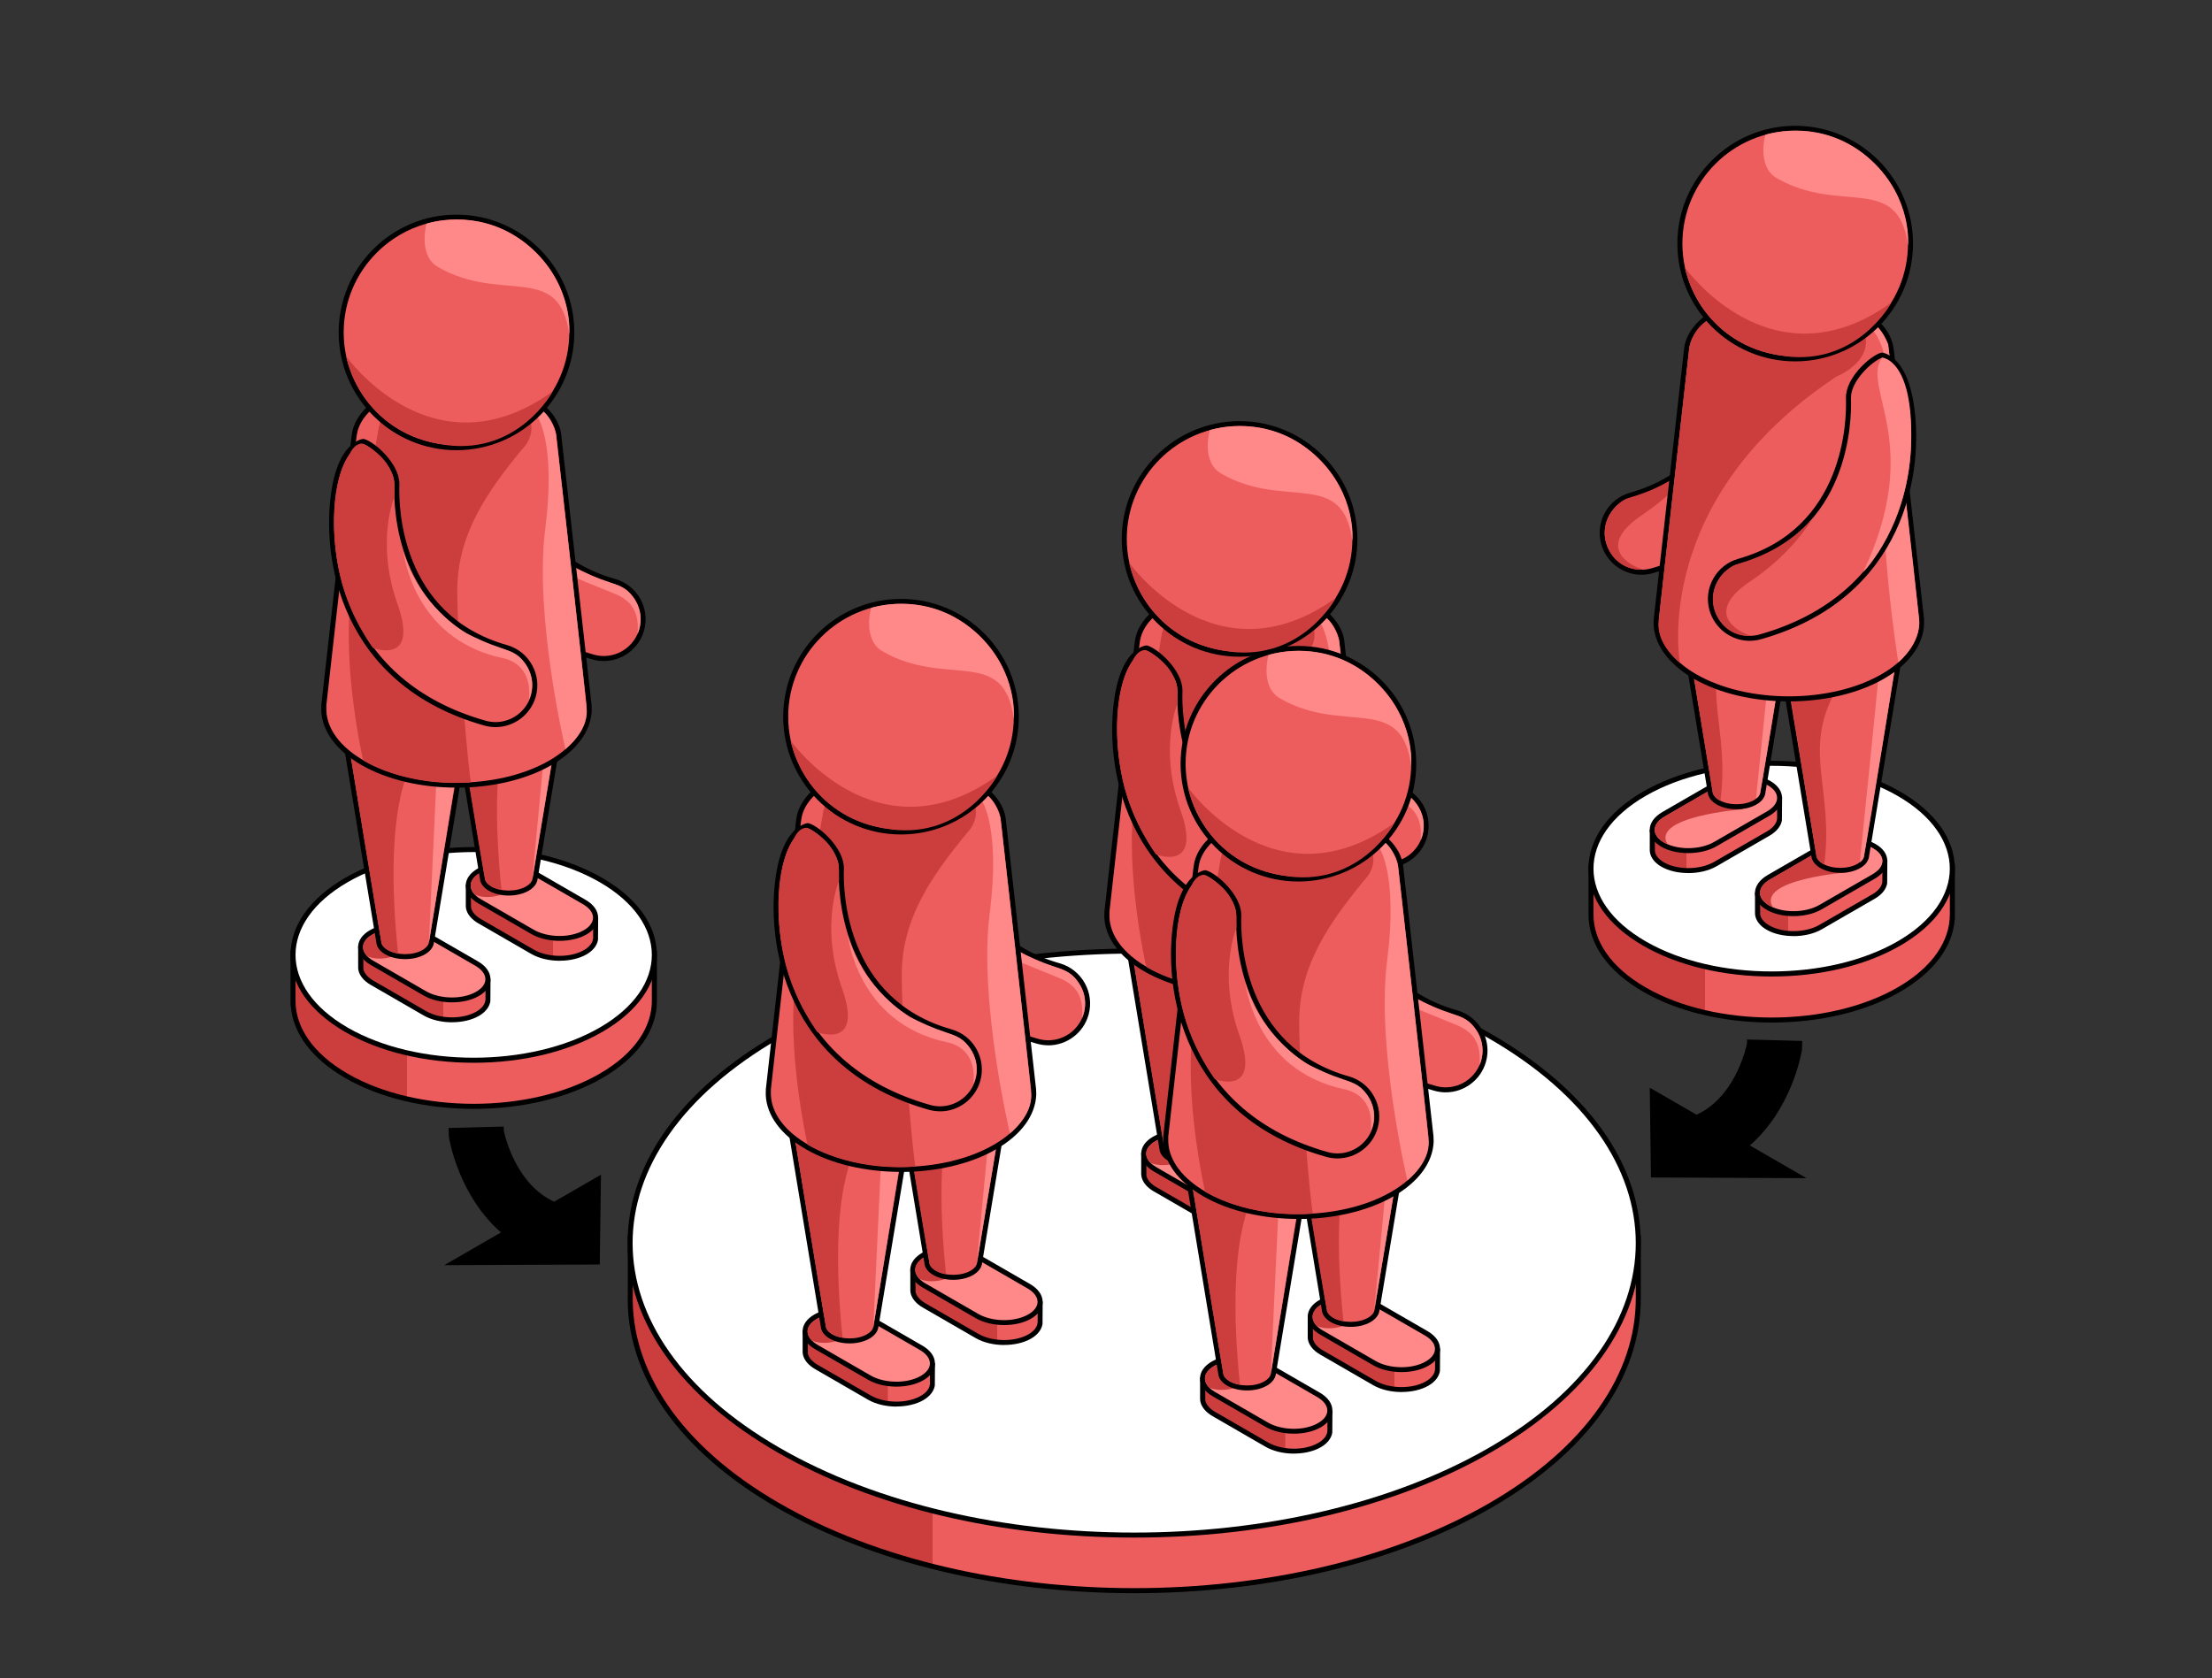 <?xml version="1.0" encoding="UTF-8"?>
<svg id="Layer_2" data-name="Layer 2" xmlns="http://www.w3.org/2000/svg" xmlns:xlink="http://www.w3.org/1999/xlink" viewBox="0 0 441.39 334.96">
  <rect x="0" y="0" width="441.39" height="334.96" fill="#333333" stroke="none"/>
  <defs>
    <style>
      .cls-1 {
        fill: url(#linear-gradient-2);
      }

      .cls-2 {
        fill: #fff;
      }

      .cls-3 {
        fill: url(#linear-gradient-6);
      }

      .cls-4 {
        fill: url(#linear-gradient-11);
      }

      .cls-5 {
        fill: url(#linear-gradient-10);
      }

      .cls-6 {
        fill: url(#linear-gradient-5);
      }

      .cls-7 {
        fill: url(#linear-gradient-7);
      }

      .cls-8 {
        fill: #ed5d5d;
      }

      .cls-9 {
        fill: #f88;
      }

      .cls-10 {
        fill: url(#linear-gradient-9);
      }

      .cls-11 {
        fill: url(#linear-gradient-3);
      }

      .cls-12 {
        fill: url(#linear-gradient);
      }

      .cls-13 {
        fill: #cc3e3e;
      }

      .cls-14 {
        fill: url(#linear-gradient-4);
      }

      .cls-15 {
        fill: url(#linear-gradient-8);
      }

      .cls-16 {
        fill: url(#linear-gradient-12);
      }

      .cls-17 {
        fill: url(#linear-gradient-13);
      }
    </style>
    <linearGradient id="linear-gradient" x1="179.9" y1="259.21" x2="194.02" y2="259.21" gradientUnits="userSpaceOnUse">
      <stop offset=".44" stop-color="#cc3e3e"/>
      <stop offset=".44" stop-color="#ed5d5d"/>
    </linearGradient>
    <linearGradient id="linear-gradient-2" x1="80.55" y1="199.8" x2="81.97" y2="199.8" xlink:href="#linear-gradient"/>
    <linearGradient id="linear-gradient-3" x1="338.13" y1="182.58" x2="342.91" y2="182.58" xlink:href="#linear-gradient"/>
    <linearGradient id="linear-gradient-4" x1="238.57" y1="237.44" x2="252.42" y2="237.44" gradientUnits="userSpaceOnUse">
      <stop offset=".44" stop-color="#cc3e3e"/>
      <stop offset=".45" stop-color="#ed5d5d"/>
    </linearGradient>
    <linearGradient id="linear-gradient-5" x1="262.83" y1="225.15" x2="271.31" y2="225.15" xlink:href="#linear-gradient"/>
    <linearGradient id="linear-gradient-6" x1="82.3" y1="196.22" x2="96.16" y2="196.22" xlink:href="#linear-gradient-4"/>
    <linearGradient id="linear-gradient-7" x1="106.57" y1="183.93" x2="115.04" y2="183.93" xlink:href="#linear-gradient"/>
    <linearGradient id="linear-gradient-8" x1="355.3" y1="179" x2="358.59" y2="179" xlink:href="#linear-gradient-4"/>
    <linearGradient id="linear-gradient-9" x1="335.18" y1="166.42" x2="338.21" y2="166.42" xlink:href="#linear-gradient"/>
    <linearGradient id="linear-gradient-10" x1="250.3" y1="282.31" x2="264.16" y2="282.31" xlink:href="#linear-gradient-4"/>
    <linearGradient id="linear-gradient-11" x1="274.57" y1="270.02" x2="283.04" y2="270.02" xlink:href="#linear-gradient"/>
    <linearGradient id="linear-gradient-12" x1="171" y1="272.91" x2="184.86" y2="272.91" xlink:href="#linear-gradient-4"/>
    <linearGradient id="linear-gradient-13" x1="195.26" y1="260.63" x2="203.74" y2="260.63" xlink:href="#linear-gradient"/>
  </defs>
  <g>
    <path class="cls-12" d="m226.33,317.49c-26.82,0-52.04-6.04-71.02-16.99-19.54-11.28-30.03-26.31-29.54-42.32v-11.08h2.16c4.03-11.08,13.49-21.17,27.38-29.18,18.98-10.96,44.2-16.99,71.02-16.99s52.04,6.03,71.02,16.99c13.89,8.02,23.35,18.1,27.38,29.18h2.19v12.11c0,15.62-10.5,30.29-29.56,41.29-18.98,10.96-44.2,16.99-71.02,16.99Z"/>
    <path d="m226.32,201.42c25.61,0,51.23,5.64,70.77,16.93,14.4,8.31,23.49,18.53,27.28,29.25h2.04v11.61h0c0,14.79-9.77,29.58-29.31,40.86-19.54,11.28-45.16,16.92-70.77,16.92s-51.23-5.64-70.77-16.93c-19.99-11.54-29.75-26.75-29.29-41.87v-10.6h2.02c3.79-10.72,12.88-20.94,27.28-29.25,19.54-11.28,45.16-16.92,70.77-16.92m0-1c-26.91,0-52.22,6.06-71.27,17.06-13.85,8-23.34,18.05-27.48,29.12h-2.32v11.6c-.49,16.18,10.09,31.36,29.79,42.74,19.05,11,44.37,17.06,71.27,17.06s52.22-6.06,71.27-17.06c19.23-11.1,29.81-25.92,29.81-41.73v-11.61s0-1,0-1h-2.34c-4.14-11.06-13.63-21.12-27.48-29.12-19.05-11-44.37-17.06-71.27-17.06h0Z"/>
  </g>
  <g>
    <path class="cls-2" d="m226.33,306.4c-26.82,0-52.04-6.03-71.02-16.99-19.07-11.01-29.57-25.67-29.57-41.29s10.5-30.29,29.56-41.29c18.98-10.96,44.2-16.99,71.02-16.99s52.04,6.03,71.02,16.99c19.07,11.01,29.57,25.67,29.57,41.29s-10.5,30.29-29.56,41.29c-18.98,10.96-44.2,16.99-71.02,16.99Z"/>
    <path d="m226.32,190.33c25.62,0,51.23,5.64,70.77,16.93,39.09,22.57,39.09,59.15,0,81.72-19.54,11.28-45.16,16.92-70.77,16.92s-51.23-5.64-70.77-16.93c-39.09-22.57-39.09-59.15,0-81.72,19.54-11.28,45.16-16.92,70.77-16.92m0-1v1-1c-26.92,0-52.23,6.06-71.28,17.06-19.23,11.1-29.81,25.92-29.81,41.72s10.59,30.63,29.82,41.73c19.05,11,44.37,17.06,71.27,17.06s52.22-6.06,71.27-17.06c19.23-11.1,29.81-25.92,29.81-41.72,0-15.81-10.59-30.63-29.82-41.73-19.05-11-44.36-17.06-71.27-17.06h0Z"/>
  </g>
  <g>
    <path class="cls-1" d="m94.52,220.82c-9.58,0-18.6-2.16-25.39-6.08-6.7-3.87-10.47-9.01-10.65-14.51h0v-.5s-.01-9.52-.01-9.52h3.96c1.74-1.99,4-3.79,6.72-5.36,6.79-3.92,15.81-6.08,25.39-6.08s18.6,2.16,25.39,6.08c2.72,1.57,4.98,3.37,6.72,5.36h3.94v9.4c.09,5.74-3.7,11.11-10.66,15.13-6.79,3.92-15.81,6.08-25.39,6.08Z"/>
    <path d="m94.52,179.27c9.1,0,18.2,2,25.14,6.01,2.82,1.63,5.06,3.47,6.74,5.43h3.67v8.9c.08,5.31-3.38,10.64-10.41,14.7-6.94,4.01-16.04,6.01-25.14,6.01s-18.2-2-25.14-6.01c-6.97-4.03-10.44-9.31-10.41-14.58h-.01v-9.02h3.69c1.68-1.96,3.91-3.8,6.74-5.43,6.94-4.01,16.04-6.01,25.14-6.01m0-1h0c-9.67,0-18.77,2.18-25.64,6.15-2.69,1.55-4.94,3.33-6.69,5.29h-4.23v11.02h.05c.39,5.5,4.21,10.6,10.88,14.45,6.86,3.96,15.97,6.15,25.64,6.15s18.77-2.18,25.64-6.15c7.12-4.11,11-9.65,10.9-15.58v-8.89s0-1,0-1h-4.21c-1.76-1.96-4.01-3.74-6.69-5.29-6.86-3.96-15.97-6.14-25.64-6.15h0Z"/>
  </g>
  <g>
    <path class="cls-2" d="m94.52,211.62c-9.58,0-18.6-2.16-25.39-6.08-6.88-3.97-10.66-9.28-10.66-14.95s3.79-10.98,10.66-14.95c6.79-3.92,15.81-6.08,25.39-6.08s18.6,2.16,25.39,6.08c6.88,3.97,10.66,9.28,10.66,14.95s-3.79,10.98-10.66,14.95c-6.79,3.92-15.81,6.08-25.39,6.08h0Z"/>
    <path d="m94.52,170.07c9.1,0,18.2,2,25.14,6.01,13.88,8.02,13.88,21.01,0,29.03-6.94,4.01-16.04,6.01-25.14,6.01s-18.2-2-25.14-6.01c-13.88-8.02-13.88-21.01,0-29.03,6.94-4.01,16.04-6.01,25.14-6.01m0-1c-9.67,0-18.77,2.18-25.64,6.15-7.04,4.06-10.91,9.52-10.91,15.38s3.88,11.32,10.91,15.38c6.86,3.96,15.97,6.15,25.64,6.15s18.77-2.18,25.64-6.15c7.04-4.06,10.91-9.52,10.91-15.38s-3.88-11.32-10.91-15.38c-6.86-3.96-15.97-6.15-25.64-6.15h0Z"/>
  </g>
  <g>
    <path class="cls-11" d="m353.53,203.6c-9.58,0-18.6-2.16-25.39-6.08-6.96-4.02-10.74-9.39-10.66-15.14v-9.39h3.94c1.74-1.99,4-3.79,6.72-5.36,6.79-3.92,15.8-6.08,25.39-6.08s18.6,2.16,25.39,6.08c2.72,1.57,4.98,3.37,6.72,5.36h3.96v10.02h-.02c-.19,5.51-3.95,10.64-10.65,14.51-6.79,3.92-15.81,6.08-25.39,6.08Z"/>
    <path d="m353.52,162.05c9.1,0,18.2,2,25.14,6.01,2.82,1.63,5.06,3.47,6.74,5.43h3.68v9.02h-.01c.03,5.28-3.44,10.56-10.41,14.58-6.94,4.01-16.04,6.01-25.14,6.01s-18.2-2-25.14-6.01c-7.02-4.05-10.49-9.38-10.41-14.7v-8.9h3.67c1.68-1.96,3.91-3.8,6.74-5.43,6.94-4.01,16.04-6.01,25.14-6.01m0-1v1-1h0c-9.67,0-18.77,2.18-25.64,6.15-2.69,1.55-4.94,3.33-6.69,5.29h-4.21v9.9c-.09,5.92,3.78,11.45,10.91,15.56,6.86,3.96,15.97,6.15,25.64,6.15s18.77-2.18,25.64-6.15c6.66-3.85,10.49-8.95,10.88-14.45h.03v-1s.01-9.02.01-9.02v-1h-4.23c-1.76-1.96-4-3.74-6.69-5.29-6.86-3.96-15.97-6.15-25.64-6.15h0Z"/>
  </g>
  <g>
    <path class="cls-2" d="m353.53,194.4c-9.58,0-18.6-2.16-25.39-6.08-6.88-3.97-10.66-9.28-10.66-14.95s3.79-10.98,10.66-14.95c6.79-3.92,15.81-6.08,25.39-6.08s18.6,2.16,25.39,6.08c6.88,3.97,10.66,9.28,10.66,14.95,0,5.67-3.79,10.98-10.66,14.95-6.79,3.92-15.81,6.08-25.39,6.08Z"/>
    <path d="m353.52,152.85c9.1,0,18.2,2,25.14,6.01,13.88,8.02,13.88,21.01,0,29.03-6.94,4.01-16.04,6.01-25.14,6.01s-18.2-2-25.14-6.01c-13.88-8.02-13.88-21.01,0-29.03,6.94-4.01,16.04-6.01,25.14-6.01m0-1v1-1h0c-9.67,0-18.77,2.18-25.64,6.15-7.04,4.06-10.91,9.52-10.91,15.38s3.88,11.32,10.91,15.38c6.86,3.96,15.97,6.15,25.64,6.15s18.77-2.18,25.64-6.15c7.04-4.06,10.91-9.52,10.91-15.38s-3.88-11.32-10.91-15.38c-6.86-3.96-15.97-6.15-25.64-6.15h0Z"/>
  </g>
  <g>
    <path class="cls-8" d="m276.75,172.66c-.71,0-1.43-.1-2.14-.3-28.74-8.13-32.22-33.37-30.06-46.61,1.48-9.1,5.75-9.64,5.86-9.61,2.05.57,6.71,4.78,6.65,8.53-.02,1.11-1.56,25.98,21.83,32.59,4.17,1.18,6.59,5.52,5.41,9.68-.98,3.46-4.12,5.71-7.54,5.71Z"/>
    <path d="m276.75,173.16c-.77,0-1.54-.11-2.28-.32-28.74-8.13-32.65-33.48-30.42-47.17.96-5.9,3.07-8.36,4.67-9.39.76-.49,1.52-.7,1.81-.62,2.12.59,7.08,4.95,7.02,9.02v.17c-.15,4.28.22,25.93,21.46,31.94,2.15.61,3.93,2.01,5.01,3.96s1.35,4.2.75,6.34c-1.01,3.58-4.31,6.08-8.03,6.08Zm-26.4-56.51c-.46.09-3.99,1.06-5.31,9.18-2.17,13.37,1.64,38.11,29.71,46.05.65.19,1.33.28,2,.28,3.27,0,6.17-2.2,7.06-5.35.54-1.89.3-3.87-.66-5.58-.96-1.71-2.52-2.95-4.41-3.48-21.96-6.21-22.34-28.52-22.2-32.93v-.15c.05-3.44-4.35-7.42-6.2-8.02Z"/>
  </g>
  <g>
    <path class="cls-14" d="m253.62,236.6v4.13l-.03.29c-.15.94-.83,1.84-2.06,2.55h0c-2.85,1.65-7.55,1.6-10.5-.1l-10.56-6.1c-1.3-.75-2.04-1.69-2.22-2.65l-.04-.35v-4.28"/>
    <path d="m246.45,245.27c-2.03,0-4.09-.46-5.66-1.37l-10.56-6.1c-1.37-.79-2.25-1.85-2.46-2.99l-.05-.39v-4.33s1,0,1,0l.04,4.57c.15.81.86,1.63,1.97,2.28l10.56,6.1c2.81,1.62,7.29,1.67,10,.1,1.04-.6,1.69-1.38,1.81-2.2l.03-.27v-4.08s1,0,1,0l-.03,4.48c-.18,1.16-.97,2.17-2.3,2.93-1.46.84-3.39,1.26-5.33,1.26Z"/>
  </g>
  <g>
    <path class="cls-9" d="m230.47,233.39l10.56,6.1c2.95,1.7,7.65,1.75,10.5.1h0c2.85-1.65,2.77-4.36-.18-6.06l-10.56-6.1c-2.93-1.69-7.6-1.75-10.46-.12h0c-2.89,1.64-2.82,4.37.14,6.08Z"/>
    <path d="m246.45,241.29c-2.03,0-4.09-.46-5.66-1.37l-10.56-6.1c-1.63-.94-2.52-2.21-2.51-3.57,0-1.31.85-2.51,2.38-3.38,3.03-1.73,7.85-1.67,10.96.13l10.56,6.1c1.62.94,2.51,2.2,2.51,3.56s-.83,2.5-2.34,3.37c-1.46.84-3.39,1.26-5.33,1.26Zm-15.72-8.33l10.56,6.1c2.8,1.62,7.29,1.66,10,.1,1.18-.68,1.84-1.57,1.84-2.5,0-.99-.72-1.94-2.01-2.69l-10.56-6.1c-2.78-1.61-7.25-1.66-9.96-.12-1.2.68-1.87,1.58-1.87,2.52,0,.99.71,1.95,2.01,2.7h0Z"/>
  </g>
  <g>
    <path class="cls-6" d="m275.1,224.31v4.13l-.03.29c-.15.94-.83,1.84-2.06,2.55h0c-2.85,1.65-7.55,1.6-10.5-.1l-10.56-6.1c-1.3-.75-2.04-1.69-2.22-2.65l-.04-.35v-4.28"/>
    <path d="m267.93,232.98c-2.03,0-4.09-.46-5.66-1.37l-10.56-6.1c-1.37-.79-2.25-1.85-2.46-2.99l-.04-.39v-4.33s1,0,1,0l.04,4.57c.15.81.86,1.63,1.97,2.28l10.56,6.1c2.81,1.62,7.29,1.67,10,.1,1.04-.6,1.69-1.38,1.81-2.2l.03-.27v-4.08s1,0,1,0l-.03,4.48c-.18,1.15-1,2.18-2.3,2.93-1.46.84-3.39,1.26-5.33,1.26Z"/>
  </g>
  <path class="cls-13" d="m234.7,232.11s-2.64,1.01-5.12,0c-.03-.03-2.76-2.46,1.48-4.61,1.37-.72,3.64,4.61,3.64,4.61Z"/>
  <g>
    <path class="cls-9" d="m251.96,221.11l10.56,6.1c2.95,1.7,7.65,1.75,10.5.1h0c2.85-1.65,2.77-4.36-.18-6.06l-10.56-6.1c-2.93-1.69-7.6-1.75-10.46-.12h0c-2.89,1.64-2.82,4.37.14,6.08Z"/>
    <path d="m267.93,229c-2.03,0-4.09-.46-5.66-1.37l-10.56-6.1c-1.63-.94-2.52-2.21-2.51-3.57,0-1.31.85-2.51,2.38-3.38,3.03-1.73,7.85-1.67,10.96.13l10.56,6.1c1.62.94,2.51,2.2,2.51,3.56s-.83,2.5-2.34,3.37c-1.46.84-3.39,1.26-5.33,1.26Zm-15.72-8.33l10.56,6.1c2.8,1.62,7.29,1.66,10,.1,1.18-.68,1.84-1.57,1.84-2.5,0-.99-.72-1.94-2.01-2.69l-10.56-6.1c-2.79-1.61-7.25-1.66-9.96-.12-1.2.68-1.87,1.58-1.87,2.52,0,.99.71,1.95,2.01,2.7h0Z"/>
  </g>
  <g>
    <path class="cls-8" d="m248.68,191.13l-6.35,38.28c-.11.68-.62,1.34-1.52,1.86-2.05,1.19-5.39,1.19-7.44,0-.82-.47-1.31-1.06-1.48-1.67l-6.37-38.58"/>
    <path d="m237.1,232.66c-1.43,0-2.86-.32-3.97-.96-.91-.52-1.5-1.21-1.71-1.97l-6.38-38.63.99-.16,6.37,38.58c.13.46.56.93,1.23,1.32,1.91,1.1,5.03,1.1,6.94,0,.73-.42,1.18-.96,1.27-1.51l6.34-38.28.99.16-6.34,38.28c-.14.85-.77,1.63-1.76,2.21-1.11.64-2.54.96-3.97.96Z"/>
  </g>
  <path class="cls-13" d="m256.17,219.82s-2.64,1.01-5.12,0c-.03-.03-2.54-2.38,1.08-4.47,1.37-.72,4.04,4.47,4.04,4.47Z"/>
  <path class="cls-13" d="m238.4,193.92s-5.78,8.03-2.71,37.59c-1.36-.18-2.91-.93-3.28-2.01-1.12-5.89-6.4-38.88-6.4-38.88l12.39,3.29Z"/>
  <g>
    <path class="cls-8" d="m269.36,178.44l-6.35,38.28c-.11.68-.62,1.34-1.52,1.86-2.05,1.19-5.39,1.19-7.44,0-.82-.47-1.31-1.06-1.48-1.67l-6.37-38.58"/>
    <path d="m257.78,219.97c-1.43,0-2.86-.32-3.97-.96-.91-.52-1.5-1.21-1.71-1.97l-6.38-38.63.99-.16,6.37,38.58c.13.45.57.94,1.23,1.32,1.92,1.11,5.03,1.1,6.94,0,.73-.42,1.18-.96,1.27-1.51l6.34-38.28.99.16-6.34,38.28c-.14.85-.77,1.63-1.76,2.21-1.11.64-2.54.96-3.97.96Z"/>
  </g>
  <polygon class="cls-9" points="266.38 193.39 262.47 216.82 264.72 192.9 266.38 193.39"/>
  <path class="cls-13" d="m259.04,181.24s-5.78,8.03-2.71,37.59c-1.36-.18-2.91-.93-3.28-2.01-1.12-5.89-6.4-38.88-6.4-38.88l12.39,3.29Z"/>
  <polygon class="cls-9" points="246.95 197.95 241.83 229.53 243.33 197.25 246.95 197.95"/>
  <path class="cls-9" d="m271.47,156.68s4.28,1.78,6.78,2.77c2.22.88,5.84,2.35,5.22,8.28.03,0,2.12-4.11-1.47-8.09-1.38-1.53-3.1-1.79-5.87-2.84-2.77-1.04-5.35-2.41-5.35-2.41l.68,2.28Z"/>
  <g>
    <path class="cls-8" d="m226.99,127.77c.44-2.63,2.4-5.2,5.9-7.22,7.99-4.61,20.94-4.61,28.93,0,3.74,2.16,5.73,4.95,5.97,7.78l.04.42,5.97,53.17.04,1.09c-.16,3.79-2.74,7.56-7.75,10.45-10.35,5.97-27.12,5.97-37.47,0-5.01-2.89-7.59-6.66-7.75-10.45l.02-1.1,5.97-53.17.13-.98Z"/>
    <path d="m247.35,198.43c-6.88,0-13.75-1.51-18.99-4.53-4.99-2.88-7.83-6.74-8-10.86l.02-1.12,5.98-53.22.14-1c.48-2.87,2.66-5.56,6.14-7.57,8.11-4.68,21.31-4.69,29.43,0,3.75,2.16,5.96,5.06,6.22,8.17l.04.41,5.97,53.17.04,1.13c-.17,4.16-3.01,8.02-8,10.9-5.23,3.02-12.11,4.53-18.99,4.53Zm-19.87-70.58l-.13.97-5.97,53.16v1.05c.14,3.74,2.81,7.3,7.49,10,10.19,5.89,26.78,5.88,36.97,0,4.68-2.7,7.35-6.27,7.5-10.04l-.04-1.05-6.01-53.56c-.23-2.77-2.26-5.4-5.72-7.39-7.84-4.52-20.59-4.53-28.43,0-3.22,1.86-5.22,4.29-5.65,6.86Z"/>
  </g>
  <ellipse class="cls-13" cx="247.13" cy="126.68" rx="15.18" ry="8.76"/>
  <path class="cls-13" d="m231.9,126.18s-3.31,18.64-5.46,33.11c-2.15,14.48,2.28,33.68,2.28,33.68,0,0,8.19,5.4,21.55,4.4-.39-.39-2.76-26.93-2.76-38.27s6.07-19.76,12.72-27.98c2.35-3.13-28.32-4.94-28.32-4.94Z"/>
  <g>
    <path class="cls-8" d="m255.15,185.85c-.71,0-1.43-.1-2.14-.3-28.74-8.13-32.22-33.37-30.06-46.61,1.48-9.1,5.75-9.64,5.86-9.61,2.05.57,6.71,4.78,6.65,8.53-.02,1.11-1.56,25.98,21.83,32.59,4.17,1.18,6.59,5.52,5.41,9.68-.98,3.46-4.12,5.71-7.54,5.71Z"/>
    <path d="m255.15,186.35c-.77,0-1.53-.11-2.28-.32-28.74-8.13-32.65-33.48-30.42-47.17.96-5.9,3.07-8.36,4.67-9.39.76-.49,1.52-.71,1.81-.62,2.12.59,7.08,4.95,7.02,9.02v.16c-.15,4.28.21,25.93,21.46,31.94,2.15.61,3.93,2.01,5.01,3.96,1.09,1.95,1.35,4.2.75,6.34-1.01,3.58-4.31,6.08-8.03,6.08Zm-26.4-56.51c-.46.09-3.99,1.06-5.31,9.18-2.17,13.37,1.64,38.11,29.71,46.05.65.19,1.33.28,2,.28,3.27,0,6.17-2.2,7.06-5.35.53-1.89.3-3.87-.66-5.58-.96-1.71-2.52-2.95-4.41-3.48-21.97-6.22-22.35-28.53-22.2-32.94v-.14c.05-3.43-4.35-7.42-6.2-8.02Z"/>
  </g>
  <path class="cls-9" d="m263.48,124.34s3.78,5.22,1.57,22.57c-2.22,17.35,4.04,43.83,4.04,43.83,0,0,4.57-3.52,4.24-7.83s-6.13-55.11-6.13-55.11c0,0-.85-3.46-2.93-4.76s-.78,1.3-.78,1.3Z"/>
  <g>
    <circle class="cls-8" cx="247.35" cy="107.57" r="23.01"/>
    <path d="m247.35,131.08c-12.97,0-23.51-10.55-23.51-23.51s10.55-23.51,23.51-23.51,23.51,10.55,23.51,23.51-10.55,23.51-23.51,23.51Zm0-46.03c-12.41,0-22.51,10.1-22.51,22.51s10.1,22.51,22.51,22.51,22.51-10.1,22.51-22.51-10.1-22.51-22.51-22.51Z"/>
  </g>
  <path class="cls-13" d="m225.33,112.34s17.19,24.25,41.19,7.03c0,.13-6.74,12.48-21.04,10.71-17.38-2.15-20.15-17.74-20.15-17.74Z"/>
  <path class="cls-9" d="m241.39,85.86s-1.8,6.31,2.3,8.67c12.72,7.34,24.21-1.13,26.17,13.42,0,0,.98-9.21-7.24-16.89s-17.8-6.23-21.23-5.2Z"/>
  <path class="cls-9" d="m256.58,172.57c2.33.49,5.84,2.35,5.22,8.28.03,0,2.12-4.11-1.47-8.09-1.38-1.53-3.1-1.79-5.87-2.84-2.77-1.04-5.35-2.41-5.35-2.41,0,0-9.31-5.35-12.38-16.3.07,0,1.73,17.54,19.84,21.36Z"/>
  <path class="cls-13" d="m234.98,140.32s-3.82,9,.59,21.42c4.4,12.42-4.89,8.8-4.89,8.8,0,0-4.62-6.14-6.53-14.28-1.86-7.96-1.98-18.78,1.88-24.43,1.17-2.45,2.66-2.05,2.66-2.05,0,0,3.85,1.79,5.45,5.18,0,0,.82,1.3.85,3.23s0,2.12,0,2.12Z"/>
  <g>
    <path d="m100.54,225.67l-.02-.81-11,.28.04,1.65.06.37c.09.57,2.01,11.57,10.35,18.83l-11.33,6.54,31.04-.14.24-17.92-9.34,5.39c-7.37-3.37-9.68-12.45-10.06-14.2Z"/>
    <path d="m349.17,228.62c8.35-7.26,10.26-18.26,10.35-18.83l.06-.37.04-1.65-11-.29-.02.81c-.39,1.79-2.71,10.84-10.06,14.2l-9.34-5.39.24,17.92,31.04.14-11.33-6.54Z"/>
  </g>
  <g>
    <path class="cls-8" d="m120.49,131.44c-.71,0-1.43-.1-2.14-.3-28.74-8.13-32.22-33.37-30.06-46.61,1.48-9.1,5.75-9.64,5.86-9.61,2.05.57,6.71,4.78,6.65,8.53-.02,1.11-1.56,25.98,21.83,32.59,4.17,1.18,6.59,5.52,5.41,9.68-.98,3.46-4.12,5.71-7.54,5.71Z"/>
    <path d="m120.49,131.94c-.77,0-1.53-.11-2.28-.32-28.74-8.13-32.65-33.48-30.42-47.17.96-5.9,3.07-8.36,4.67-9.39.76-.49,1.52-.7,1.81-.62,2.12.59,7.08,4.95,7.02,9.02v.16c-.15,4.28.21,25.93,21.46,31.94,4.43,1.25,7.01,5.88,5.76,10.3-1.01,3.58-4.31,6.08-8.03,6.08Zm-26.4-56.51c-.46.09-3.99,1.06-5.31,9.18-2.17,13.37,1.64,38.11,29.71,46.05.65.19,1.33.28,2,.28,3.27,0,6.17-2.2,7.06-5.35,1.1-3.9-1.17-7.96-5.07-9.07-21.97-6.22-22.34-28.53-22.2-32.94v-.14c.05-3.44-4.35-7.42-6.2-8.02Z"/>
  </g>
  <g>
    <path class="cls-3" d="m97.36,195.38v4.13l-.03.29c-.15.94-.83,1.84-2.06,2.55h0c-2.85,1.65-7.55,1.6-10.5-.1l-10.56-6.1c-1.3-.75-2.04-1.69-2.22-2.65l-.04-.35v-4.28"/>
    <path d="m90.19,204.05c-2.03,0-4.09-.46-5.66-1.37l-10.56-6.1c-1.37-.79-2.25-1.86-2.46-2.99l-.04-.39v-4.33s1,0,1,0l.04,4.57c.16.81.86,1.63,1.97,2.28l10.56,6.1c2.81,1.62,7.29,1.67,10,.1,1.04-.6,1.69-1.38,1.81-2.2l.03-.27v-4.08s1,0,1,0l-.03,4.48c-.18,1.15-.99,2.18-2.3,2.93-1.46.84-3.39,1.26-5.33,1.26Z"/>
  </g>
  <g>
    <path class="cls-9" d="m74.21,192.18l10.56,6.1c2.95,1.7,7.65,1.75,10.5.1h0c2.85-1.65,2.77-4.36-.18-6.06l-10.56-6.1c-2.93-1.69-7.6-1.75-10.46-.12h0c-2.89,1.64-2.82,4.37.14,6.08Z"/>
    <path d="m90.19,200.07c-2.03,0-4.09-.46-5.66-1.37l-10.56-6.1c-1.63-.94-2.52-2.21-2.51-3.57,0-1.31.85-2.51,2.38-3.38,3.03-1.73,7.85-1.67,10.96.13l10.56,6.1c1.62.94,2.51,2.2,2.51,3.56s-.83,2.5-2.34,3.37c-1.46.84-3.39,1.26-5.33,1.26Zm-11.07-14.66c-1.75,0-3.48.37-4.8,1.12-1.2.68-1.87,1.58-1.87,2.52,0,.99.71,1.95,2.01,2.7l10.56,6.1c2.81,1.62,7.29,1.67,10,.1,1.18-.68,1.84-1.57,1.84-2.5,0-.99-.72-1.94-2.01-2.69l-10.56-6.1c-1.43-.83-3.31-1.24-5.16-1.24Z"/>
  </g>
  <g>
    <path class="cls-7" d="m118.84,183.1v4.13l-.03.29c-.15.94-.83,1.84-2.06,2.55h0c-2.85,1.65-7.55,1.6-10.5-.1l-10.56-6.1c-1.3-.75-2.04-1.69-2.22-2.65l-.04-.35v-4.28"/>
    <path d="m111.67,191.77c-2.03,0-4.09-.46-5.66-1.37l-10.56-6.1c-1.37-.79-2.25-1.86-2.46-2.99l-.04-.39v-4.33s1,0,1,0l.04,4.57c.15.81.86,1.63,1.97,2.28l10.56,6.1c2.8,1.62,7.29,1.67,10,.1,1.04-.6,1.69-1.38,1.81-2.2l.03-.27v-4.08s1,0,1,0l-.03,4.48c-.18,1.15-1,2.18-2.3,2.93-1.46.84-3.39,1.26-5.33,1.26Z"/>
  </g>
  <path class="cls-13" d="m78.44,190.89s-2.64,1.01-5.12,0c-.03-.03-2.76-2.46,1.48-4.61,1.37-.72,3.64,4.61,3.64,4.61Z"/>
  <g>
    <path class="cls-9" d="m95.7,179.89l10.56,6.1c2.95,1.7,7.65,1.75,10.5.1h0c2.85-1.65,2.77-4.36-.18-6.06l-10.56-6.1c-2.93-1.69-7.6-1.75-10.46-.12h0c-2.89,1.64-2.82,4.37.14,6.08Z"/>
    <path d="m111.67,187.79c-2.03,0-4.09-.46-5.66-1.37l-10.56-6.1c-1.63-.94-2.52-2.2-2.51-3.57,0-1.31.85-2.51,2.38-3.38,3.03-1.72,7.85-1.67,10.96.13l10.56,6.1c1.62.94,2.51,2.2,2.51,3.56s-.83,2.5-2.34,3.37c-1.46.84-3.39,1.26-5.33,1.26Zm-11.07-14.66c-1.75,0-3.48.37-4.8,1.12-1.2.68-1.87,1.58-1.87,2.52,0,.99.71,1.95,2.01,2.7l10.56,6.1c2.81,1.62,7.29,1.67,10,.1,1.18-.68,1.84-1.57,1.84-2.5,0-.99-.72-1.94-2.01-2.69l-10.56-6.1c-1.43-.83-3.31-1.24-5.16-1.24Z"/>
  </g>
  <g>
    <path class="cls-8" d="m92.42,149.91l-6.35,38.28c-.11.68-.62,1.34-1.52,1.86-2.05,1.19-5.39,1.19-7.44,0-.82-.47-1.31-1.06-1.48-1.67l-6.37-38.58"/>
    <path d="m80.84,191.44c-1.43,0-2.86-.32-3.97-.96-.91-.52-1.5-1.21-1.71-1.97l-6.38-38.63.99-.16,6.37,38.58c.13.46.56.93,1.23,1.32,1.91,1.1,5.02,1.11,6.94,0,.73-.42,1.18-.96,1.27-1.51l6.34-38.28.99.16-6.34,38.28c-.14.85-.77,1.63-1.76,2.21-1.11.64-2.54.96-3.97.96Z"/>
  </g>
  <path class="cls-13" d="m99.91,178.6s-2.64,1.01-5.12,0c-.03-.03-2.54-2.38,1.08-4.47,1.37-.72,4.04,4.47,4.04,4.47Z"/>
  <path class="cls-13" d="m82.14,152.71s-5.78,8.03-2.71,37.59c-1.36-.18-2.91-.93-3.28-2.01-1.12-5.89-6.4-38.88-6.4-38.88l12.39,3.29Z"/>
  <g>
    <path class="cls-8" d="m113.1,137.22l-6.35,38.28c-.11.68-.62,1.34-1.52,1.86-2.05,1.19-5.39,1.19-7.44,0-.82-.47-1.31-1.06-1.48-1.67l-6.37-38.58"/>
    <path d="m101.52,178.75c-1.43,0-2.86-.32-3.97-.96-.91-.52-1.5-1.21-1.71-1.97l-6.38-38.63.99-.16,6.37,38.58c.13.46.56.93,1.23,1.32,1.91,1.1,5.03,1.1,6.94,0,.73-.42,1.18-.96,1.27-1.51l6.35-38.28.99.16-6.35,38.28c-.14.85-.77,1.63-1.76,2.21-1.11.64-2.54.96-3.97.96Z"/>
  </g>
  <polygon class="cls-9" points="110.12 152.17 106.21 175.6 108.46 151.68 110.12 152.17"/>
  <path class="cls-13" d="m102.78,140.02s-5.78,8.03-2.71,37.59c-1.36-.18-2.91-.93-3.28-2.01-1.12-5.89-6.4-38.88-6.4-38.88l12.39,3.29Z"/>
  <polygon class="cls-9" points="90.68 156.73 85.57 188.32 87.07 156.03 90.68 156.73"/>
  <path class="cls-9" d="m115.21,115.47s4.28,1.78,6.78,2.77c2.22.88,5.84,2.35,5.22,8.28.03,0,2.12-4.11-1.47-8.09-1.38-1.53-3.1-1.79-5.87-2.84-2.77-1.04-5.35-2.41-5.35-2.41l.68,2.28Z"/>
  <g>
    <path class="cls-8" d="m70.73,86.55c.44-2.63,2.4-5.2,5.9-7.22,7.99-4.61,20.94-4.61,28.93,0,3.74,2.16,5.73,4.95,5.97,7.78l.04.42,5.97,53.17.04,1.09c-.16,3.79-2.74,7.56-7.75,10.45-10.35,5.97-27.12,5.97-37.47,0-5.01-2.89-7.59-6.66-7.75-10.45l.02-1.1,5.97-53.17.13-.98Z"/>
    <path d="m91.09,157.21c-6.88,0-13.75-1.51-18.99-4.53-4.99-2.88-7.83-6.74-8-10.86l.02-1.12,5.98-53.22.14-1c.48-2.87,2.66-5.56,6.14-7.57,8.11-4.69,21.31-4.69,29.43,0,3.75,2.16,5.96,5.06,6.22,8.17l.04.41,5.97,53.17.04,1.13c-.17,4.16-3.01,8.02-8,10.9-5.23,3.02-12.11,4.53-18.99,4.53Zm-19.87-70.58l-.13.97-5.97,53.16v1.05c.14,3.74,2.81,7.3,7.49,10.01,10.19,5.88,26.78,5.88,36.97,0,4.68-2.7,7.35-6.27,7.5-10.04l-.04-1.05-6.01-53.56c-.23-2.77-2.26-5.4-5.72-7.39-7.84-4.52-20.59-4.53-28.43,0-3.22,1.86-5.22,4.29-5.65,6.86Z"/>
  </g>
  <ellipse class="cls-13" cx="90.87" cy="85.47" rx="15.18" ry="8.76"/>
  <path class="cls-13" d="m75.64,84.96s-3.31,18.64-5.46,33.11c-2.15,14.48,2.28,33.68,2.28,33.68,0,0,8.19,5.4,21.55,4.4-.39-.39-2.76-26.93-2.76-38.27s6.07-19.76,12.72-27.98c2.35-3.13-28.32-4.94-28.32-4.94Z"/>
  <g>
    <path class="cls-8" d="m98.89,144.63c-.71,0-1.43-.1-2.14-.3-28.74-8.13-32.22-33.37-30.06-46.61,1.48-9.1,5.75-9.64,5.86-9.61,2.05.57,6.71,4.78,6.65,8.53-.02,1.11-1.56,25.98,21.83,32.59,4.17,1.18,6.59,5.52,5.41,9.68-.98,3.46-4.12,5.71-7.54,5.71Z"/>
    <path d="m98.89,145.13c-.77,0-1.54-.11-2.28-.32-28.74-8.13-32.65-33.48-30.42-47.17.96-5.9,3.07-8.36,4.67-9.39.76-.49,1.52-.71,1.81-.62,2.12.59,7.08,4.95,7.02,9.02v.16c-.15,4.28.21,25.93,21.46,31.94,2.15.61,3.92,2.01,5.01,3.96s1.35,4.2.75,6.34c-1.01,3.58-4.31,6.08-8.03,6.08Zm-26.4-56.51c-.46.09-3.99,1.06-5.31,9.18-2.17,13.37,1.64,38.11,29.71,46.05.65.19,1.33.28,2,.28,3.27,0,6.17-2.2,7.06-5.35.53-1.89.3-3.87-.66-5.58-.96-1.71-2.52-2.95-4.41-3.48-21.97-6.22-22.35-28.53-22.2-32.94v-.14c.05-3.44-4.35-7.42-6.2-8.01Z"/>
  </g>
  <path class="cls-9" d="m107.22,83.12s3.78,5.22,1.57,22.57c-2.22,17.35,4.04,43.83,4.04,43.83,0,0,4.57-3.52,4.24-7.83-.33-4.3-6.13-55.11-6.13-55.11,0,0-.85-3.46-2.93-4.76-2.09-1.3-.78,1.3-.78,1.3Z"/>
  <g>
    <circle class="cls-8" cx="91.09" cy="66.35" r="23.01"/>
    <path d="m91.09,89.86c-12.97,0-23.51-10.55-23.51-23.51s10.55-23.51,23.51-23.51,23.51,10.55,23.51,23.51-10.55,23.51-23.51,23.51Zm0-46.03c-12.41,0-22.51,10.1-22.51,22.51s10.1,22.51,22.51,22.51,22.51-10.1,22.51-22.51-10.1-22.51-22.51-22.51Z"/>
  </g>
  <path class="cls-13" d="m69.07,71.12s17.19,24.25,41.19,7.03c0,.13-6.74,12.48-21.04,10.71-17.38-2.15-20.15-17.74-20.15-17.74Z"/>
  <path class="cls-9" d="m85.12,44.64s-1.8,6.31,2.3,8.67c12.72,7.34,24.21-1.13,26.17,13.42,0,0,.98-9.21-7.24-16.89-8.22-7.68-17.8-6.23-21.23-5.2Z"/>
  <path class="cls-9" d="m100.32,131.35c2.33.49,5.84,2.35,5.22,8.28.03,0,2.12-4.11-1.47-8.09-1.38-1.53-3.1-1.79-5.87-2.84s-5.35-2.41-5.35-2.41c0,0-9.31-5.35-12.38-16.3.07,0,1.73,17.54,19.84,21.36Z"/>
  <path class="cls-13" d="m78.72,99.1s-3.82,9,.59,21.42c4.4,12.42-4.89,8.8-4.89,8.8,0,0-4.62-6.14-6.53-14.28-1.86-7.96-1.98-18.78,1.88-24.43,1.17-2.45,2.66-2.05,2.66-2.05,0,0,3.85,1.79,5.45,5.18,0,0,.82,1.3.85,3.23s0,2.12,0,2.12Z"/>
  <g>
    <path class="cls-8" d="m327.55,114.22c.71,0,1.43-.1,2.14-.3,28.74-8.13,32.22-33.37,30.06-46.61-1.48-9.1-5.75-9.64-5.86-9.61-2.05.57-6.71,4.78-6.65,8.53.02,1.11,1.56,25.98-21.83,32.59-4.17,1.18-6.59,5.52-5.41,9.68.98,3.46,4.12,5.71,7.54,5.71Z"/>
    <path d="m327.55,114.72c-3.71,0-7.01-2.5-8.03-6.08-1.25-4.43,1.33-9.05,5.76-10.3,21.26-6.01,21.61-27.66,21.47-31.94v-.16c-.07-4.07,4.89-8.43,7.01-9.02.28-.08,1.03.12,1.79.61,1.61,1.02,3.73,3.48,4.69,9.4,2.23,13.7-1.68,39.04-30.42,47.17-.74.21-1.5.32-2.28.32Zm26.4-56.51c-1.86.6-6.25,4.58-6.2,8.01v.14c.15,4.41-.22,26.72-22.19,32.94-1.89.53-3.45,1.77-4.41,3.48-.96,1.71-1.19,3.7-.66,5.58.89,3.15,3.79,5.35,7.06,5.35.68,0,1.35-.09,2-.28,28.07-7.94,31.88-32.68,29.71-46.05-1.32-8.12-4.85-9.09-5.31-9.18Z"/>
  </g>
  <g>
    <path class="cls-15" d="m350.69,178.16v4.13s.03.29.03.29c.15.94.83,1.84,2.06,2.55h0c2.85,1.65,7.55,1.6,10.5-.1l10.56-6.1c1.3-.75,2.04-1.69,2.22-2.65l.04-.35v-4.28"/>
    <path d="m357.86,186.84c-1.95,0-3.88-.42-5.33-1.26-1.31-.75-2.13-1.79-2.3-2.91l-.03-.32v-4.18s1,0,1,0l.03,4.37c.12.79.77,1.57,1.81,2.17,2.71,1.56,7.19,1.52,10-.1l10.56-6.1c1.12-.64,1.82-1.47,1.98-2.31l.03-.31v-4.22s1,0,1,0l-.04,4.68c-.22,1.18-1.09,2.24-2.47,3.03l-10.56,6.1c-1.57.91-3.63,1.37-5.66,1.37Z"/>
  </g>
  <path class="cls-13" d="m339.99,90.41s-3.83,6.71-12.18,12.28c-9.68,6.46-2.54,10.25,0,10.97,0,.09-4.75.51-6.9-4.17-2.37-5.16,1.76-9.34,3.86-10.03,2.1-.68,9.29-2.49,15.21-9.05Z"/>
  <g>
    <path class="cls-9" d="m373.83,174.96l-10.56,6.1c-2.95,1.7-7.65,1.75-10.5.1h0c-2.85-1.65-2.77-4.36.18-6.06l10.56-6.1c2.93-1.69,7.6-1.75,10.46-.12h0c2.89,1.64,2.82,4.37-.14,6.08Z"/>
    <path d="m357.86,182.86c-1.95,0-3.88-.42-5.33-1.26-1.51-.87-2.34-2.07-2.34-3.37s.89-2.62,2.51-3.56l10.56-6.1c3.11-1.8,7.92-1.85,10.96-.13,1.53.87,2.37,2.07,2.38,3.38,0,1.36-.89,2.63-2.51,3.57l-10.56,6.1c-1.57.91-3.63,1.37-5.66,1.37Zm11.07-14.66c-1.85,0-3.73.42-5.16,1.24l-10.56,6.1c-1.3.75-2.01,1.71-2.01,2.69,0,.93.65,1.82,1.84,2.5,2.71,1.56,7.19,1.52,10-.1l10.56-6.1c1.3-.75,2.02-1.71,2.01-2.7,0-.94-.67-1.83-1.87-2.52-1.32-.75-3.05-1.12-4.8-1.12Z"/>
  </g>
  <g>
    <path class="cls-10" d="m329.69,165.58v4.13s.03.29.03.29c.15.94.83,1.84,2.06,2.55h0c2.85,1.65,7.55,1.6,10.5-.1l10.56-6.1c1.3-.75,2.04-1.69,2.22-2.65l.04-.35v-4.28"/>
    <path d="m336.86,174.26c-1.95,0-3.87-.42-5.33-1.26-1.31-.75-2.13-1.79-2.3-2.91l-.03-.32v-4.18s1,0,1,0l.03,4.37c.12.79.77,1.57,1.81,2.17,2.71,1.56,7.19,1.52,10-.1l10.56-6.1c1.12-.64,1.82-1.47,1.98-2.31l.03-.31v-4.22s1,0,1,0l-.04,4.68c-.22,1.18-1.1,2.24-2.47,3.03l-10.56,6.1c-1.57.91-3.63,1.37-5.66,1.37Z"/>
  </g>
  <path class="cls-9" d="m369.6,173.67s2.64,1.01,5.12,0c.03-.03,2.76-2.46-1.48-4.61-1.37-.72-3.64,4.61-3.64,4.61Z"/>
  <g>
    <path class="cls-9" d="m352.83,162.38l-10.56,6.1c-2.95,1.7-7.65,1.75-10.5.1h0c-2.85-1.65-2.77-4.36.18-6.06l10.56-6.1c2.93-1.69,7.6-1.75,10.46-.12h0c2.89,1.64,2.82,4.37-.14,6.08Z"/>
    <path d="m336.86,170.28c-1.95,0-3.88-.42-5.33-1.26-1.51-.87-2.34-2.07-2.34-3.37,0-1.36.89-2.62,2.51-3.56l10.56-6.1c3.11-1.8,7.92-1.85,10.96-.13,1.53.87,2.37,2.07,2.38,3.38,0,1.36-.89,2.63-2.51,3.57l-10.56,6.1c-1.57.91-3.63,1.37-5.66,1.37Zm11.07-14.66c-1.85,0-3.73.42-5.16,1.24l-10.56,6.1c-1.3.75-2.01,1.71-2.01,2.69,0,.93.65,1.82,1.84,2.5,2.71,1.56,7.19,1.52,10-.1l10.56-6.1c1.3-.75,2.02-1.71,2.01-2.7,0-.94-.67-1.83-1.87-2.52-1.32-.75-3.05-1.12-4.8-1.12Z"/>
  </g>
  <path class="cls-13" d="m368.8,174.1s-18.47,1.4-15.02,7.01c-.01,0-2.67-1.03-2.6-3.02.17-1.45,1.2-2.11,2.72-2.97,1.67-.95,7.78-4.51,7.78-4.51l7.12,3.49Z"/>
  <path class="cls-13" d="m347.79,161.53s-18.47,1.4-15.02,7.01c-.01,0-2.67-1.03-2.6-3.02.17-1.45,1.2-2.11,2.72-2.97,1.67-.95,7.78-4.51,7.78-4.51l7.12,3.49Z"/>
  <g>
    <path class="cls-8" d="m355.63,132.69l6.35,38.28c.11.68.62,1.34,1.52,1.86,2.05,1.19,5.39,1.19,7.44,0,.82-.47,1.31-1.06,1.48-1.67l6.37-38.58"/>
    <path d="m367.21,174.22c-1.43,0-2.86-.32-3.97-.96-.99-.57-1.62-1.36-1.76-2.21l-6.34-38.28.99-.16,6.34,38.28c.09.55.54,1.08,1.27,1.51,1.91,1.1,5.03,1.11,6.94,0,.67-.39,1.11-.86,1.24-1.37l6.36-38.52.99.16-6.37,38.58c-.22.82-.81,1.5-1.72,2.02-1.11.64-2.54.96-3.97.96Z"/>
  </g>
  <path class="cls-9" d="m375.07,132.62s-.9,9.92-3.96,39.48c.33-.28.56-.34.81-1.05,1.13-5.89,6.38-38.85,6.38-38.85l-3.23.42Z"/>
  <g>
    <path class="cls-8" d="m334.94,120l6.35,38.28c.11.68.62,1.34,1.52,1.86,2.05,1.19,5.39,1.19,7.44,0,.82-.47,1.31-1.06,1.48-1.67l6.37-38.58"/>
    <path d="m346.53,161.53c-1.43,0-2.86-.32-3.97-.96-.99-.57-1.62-1.36-1.76-2.21l-6.34-38.28.99-.16,6.34,38.28c.09.55.54,1.08,1.27,1.5,1.91,1.11,5.03,1.1,6.94,0,.67-.39,1.11-.86,1.24-1.37l6.36-38.52.99.16-6.37,38.58c-.22.82-.81,1.5-1.72,2.02-1.11.64-2.54.96-3.97.96Z"/>
  </g>
  <path class="cls-13" d="m357.36,139.52l5.12,31.58s.42,1,1.54,1.43c1.92-14.67-4.15-22.24,1.85-33.85,5.36-10.38-8.51.83-8.51.83Z"/>
  <path class="cls-9" d="m354.36,119.9s-.9,9.92-3.96,39.48c.33-.28.56-.34.81-1.05,1.13-5.89,6.38-38.85,6.38-38.85l-3.23.42Z"/>
  <path class="cls-13" d="m336.65,126.8l5.12,31.58s.41,1.02,1.53,1.46c1.92-14.67-4.14-22.26,1.86-33.87,5.36-10.38-8.51.83-8.51.83Z"/>
  <g>
    <path class="cls-8" d="m377.31,69.34c-.44-2.63-2.4-5.2-5.9-7.22-7.99-4.61-20.94-4.61-28.93,0-3.74,2.16-5.73,4.95-5.97,7.78l-.04.42-5.97,53.17-.04,1.09c.16,3.79,2.74,7.56,7.75,10.45,10.35,5.97,27.12,5.97,37.47,0,5.01-2.89,7.59-6.66,7.75-10.45l-.02-1.1-5.97-53.17-.13-.98Z"/>
    <path d="m356.95,139.99c-6.88,0-13.75-1.51-18.99-4.53-4.99-2.88-7.83-6.74-8-10.86l.04-1.13,6.02-53.62c.26-3.1,2.47-6,6.21-8.16,8.11-4.68,21.31-4.68,29.43,0,3.48,2.01,5.67,4.7,6.14,7.57l.14.99,5.98,53.19.02,1.14c-.17,4.15-3.02,8.01-8,10.89-5.23,3.02-12.11,4.53-18.99,4.53Zm0-80.84c-5.15,0-10.3,1.13-14.21,3.39-3.46,2-5.49,4.62-5.72,7.39l-.04.42-5.97,53.18-.04,1.05c.16,3.73,2.82,7.29,7.5,10,10.19,5.88,26.78,5.88,36.97,0,4.68-2.7,7.34-6.27,7.5-10.03l-.02-1.07-5.97-53.12-.13-.96c-.43-2.57-2.44-5-5.65-6.86-3.92-2.26-9.07-3.39-14.21-3.39Z"/>
  </g>
  <path class="cls-13" d="m367.91,62.05c-5.93-3.42-15.54-3.42-21.47,0-.26.15-.49.31-.73.46-1.67-.09-3.74.31-5.82,2.03-2.36,1.96-2.79,4.81-2.79,4.81,0,0-5.8,50.8-6.13,55.11-.33,4.3,4.24,7.83,4.24,7.83,0,0-5.99-32.4,31.21-57.11.51-.23,1.01-.47,1.48-.74,5.93-3.42,5.93-8.97,0-12.39Z"/>
  <path class="cls-13" d="m347.72,114.13c-2.33.49-5.84,2.35-5.22,8.28-.03,0-2.12-4.11,1.47-8.09,1.38-1.53,3.1-1.79,5.87-2.84,2.77-1.04,5.35-2.41,5.35-2.41,0,0,9.31-5.35,12.38-16.3-.07,0-1.73,17.54-19.84,21.36Z"/>
  <g>
    <path class="cls-8" d="m288.49,217.53c-.71,0-1.43-.1-2.14-.3-28.74-8.13-32.22-33.37-30.06-46.61,1.48-9.1,5.75-9.64,5.86-9.61,2.05.57,6.71,4.78,6.65,8.53-.02,1.11-1.56,25.98,21.83,32.59,4.17,1.18,6.59,5.52,5.41,9.68-.98,3.46-4.12,5.71-7.54,5.71Z"/>
    <path d="m288.49,218.03c-.77,0-1.53-.11-2.28-.32-28.74-8.13-32.65-33.48-30.42-47.17.96-5.9,3.07-8.36,4.67-9.39.76-.49,1.52-.71,1.81-.62,2.12.59,7.08,4.95,7.02,9.02v.16c-.15,4.28.21,25.93,21.46,31.94,4.43,1.25,7.01,5.88,5.76,10.3-1.01,3.58-4.31,6.08-8.03,6.08Zm-26.4-56.51c-.46.09-3.99,1.06-5.31,9.18-2.17,13.37,1.64,38.11,29.71,46.05.65.19,1.33.28,2,.28,3.27,0,6.17-2.2,7.06-5.35,1.1-3.9-1.17-7.96-5.07-9.07-21.97-6.22-22.34-28.53-22.2-32.94v-.14c.05-3.44-4.35-7.42-6.2-8.02Z"/>
  </g>
  <g>
    <path class="cls-5" d="m265.36,281.47v4.13l-.03.29c-.15.94-.83,1.84-2.06,2.55h0c-2.85,1.65-7.55,1.6-10.5-.1l-10.56-6.1c-1.3-.75-2.04-1.69-2.22-2.65l-.04-.35v-4.28"/>
    <path d="m258.19,290.14c-2.03,0-4.09-.46-5.66-1.37l-10.56-6.1c-1.37-.79-2.25-1.86-2.46-2.99l-.04-.39v-4.33s1,0,1,0l.04,4.57c.16.81.86,1.63,1.97,2.28l10.56,6.1c2.81,1.62,7.29,1.67,10,.1,1.04-.6,1.69-1.38,1.81-2.2l.03-.27v-4.08s1,0,1,0l-.03,4.48c-.18,1.15-.99,2.18-2.3,2.93-1.46.84-3.39,1.26-5.33,1.26Z"/>
  </g>
  <g>
    <path class="cls-9" d="m242.21,278.26l10.56,6.1c2.95,1.7,7.65,1.75,10.5.1h0c2.85-1.65,2.77-4.36-.18-6.06l-10.56-6.1c-2.93-1.69-7.6-1.75-10.46-.12h0c-2.89,1.64-2.82,4.37.14,6.08Z"/>
    <path d="m258.19,286.16c-2.03,0-4.09-.46-5.66-1.37l-10.56-6.1c-1.63-.94-2.52-2.21-2.51-3.57,0-1.31.85-2.51,2.38-3.38,3.03-1.73,7.85-1.67,10.96.13l10.56,6.1c1.62.94,2.51,2.2,2.51,3.56s-.83,2.5-2.34,3.37c-1.46.84-3.39,1.26-5.33,1.26Zm-11.07-14.66c-1.75,0-3.48.37-4.8,1.12-1.2.68-1.87,1.58-1.87,2.52,0,.99.71,1.95,2.01,2.7l10.56,6.1c2.81,1.62,7.29,1.67,10,.1,1.18-.68,1.84-1.57,1.84-2.5,0-.99-.72-1.94-2.01-2.69l-10.56-6.1c-1.43-.83-3.31-1.24-5.16-1.24Z"/>
  </g>
  <g>
    <path class="cls-4" d="m286.84,269.18v4.13l-.03.29c-.15.94-.83,1.84-2.06,2.55h0c-2.85,1.65-7.55,1.6-10.5-.1l-10.56-6.1c-1.3-.75-2.04-1.69-2.22-2.65l-.04-.35v-4.28"/>
    <path d="m279.67,277.85c-2.03,0-4.09-.46-5.66-1.37l-10.56-6.1c-1.37-.79-2.25-1.86-2.46-2.99l-.04-.39v-4.33s1,0,1,0l.04,4.57c.15.81.86,1.63,1.97,2.28l10.56,6.1c2.8,1.62,7.29,1.66,10,.1,1.04-.6,1.69-1.38,1.81-2.2l.03-.27v-4.08s1,0,1,0l-.03,4.48c-.18,1.15-1,2.18-2.3,2.93-1.46.84-3.39,1.26-5.33,1.26Z"/>
  </g>
  <path class="cls-13" d="m246.44,276.98s-2.64,1.01-5.12,0c-.03-.03-2.76-2.46,1.48-4.61,1.37-.72,3.64,4.61,3.64,4.61Z"/>
  <g>
    <path class="cls-9" d="m263.7,265.98l10.56,6.1c2.95,1.7,7.65,1.75,10.5.1h0c2.85-1.65,2.77-4.36-.18-6.06l-10.56-6.1c-2.93-1.69-7.6-1.75-10.46-.12h0c-2.89,1.64-2.82,4.37.14,6.08Z"/>
    <path d="m279.67,273.87c-2.03,0-4.09-.46-5.66-1.37l-10.56-6.1c-1.63-.94-2.52-2.2-2.51-3.57,0-1.31.85-2.51,2.38-3.38,3.03-1.72,7.85-1.67,10.96.13l10.56,6.1c1.62.94,2.51,2.2,2.51,3.56s-.83,2.5-2.34,3.37c-1.46.84-3.39,1.26-5.33,1.26Zm-11.07-14.66c-1.75,0-3.48.37-4.8,1.12-1.2.68-1.87,1.58-1.87,2.52,0,.99.71,1.95,2.01,2.7l10.56,6.1c2.81,1.62,7.29,1.67,10,.1,1.18-.68,1.84-1.57,1.84-2.5,0-.99-.72-1.94-2.01-2.69l-10.56-6.1c-1.43-.83-3.31-1.24-5.16-1.24Z"/>
  </g>
  <g>
    <path class="cls-8" d="m260.42,236l-6.35,38.28c-.11.68-.62,1.34-1.52,1.86-2.05,1.19-5.39,1.19-7.44,0-.82-.47-1.31-1.06-1.48-1.67l-6.37-38.58"/>
    <path d="m248.84,277.53c-1.43,0-2.86-.32-3.97-.96-.91-.52-1.5-1.21-1.71-1.97l-6.38-38.63.99-.16,6.37,38.58c.13.46.56.93,1.23,1.32,1.91,1.1,5.03,1.11,6.94,0,.73-.42,1.18-.96,1.27-1.51l6.34-38.28.99.16-6.34,38.28c-.14.85-.77,1.63-1.76,2.21-1.11.64-2.54.96-3.97.96Z"/>
  </g>
  <path class="cls-13" d="m267.91,264.68s-2.64,1.01-5.12,0c-.03-.03-2.54-2.38,1.08-4.47,1.37-.72,4.04,4.47,4.04,4.47Z"/>
  <path class="cls-13" d="m250.14,238.79s-5.78,8.03-2.71,37.59c-1.36-.18-2.91-.93-3.28-2.01-1.12-5.89-6.4-38.88-6.4-38.88l12.39,3.29Z"/>
  <g>
    <path class="cls-8" d="m281.1,223.31l-6.35,38.28c-.11.68-.62,1.34-1.52,1.86-2.05,1.19-5.39,1.19-7.44,0-.82-.47-1.31-1.06-1.48-1.67l-6.37-38.58"/>
    <path d="m269.52,264.84c-1.43,0-2.86-.32-3.97-.96-.91-.52-1.5-1.21-1.71-1.97l-6.38-38.63.99-.16,6.37,38.58c.13.46.56.93,1.23,1.32,1.91,1.1,5.03,1.1,6.94,0,.73-.42,1.18-.96,1.27-1.51l6.35-38.28.99.16-6.35,38.28c-.14.85-.77,1.63-1.76,2.21-1.11.64-2.54.96-3.97.96Z"/>
  </g>
  <polygon class="cls-9" points="278.12 238.26 274.21 261.68 276.46 237.77 278.12 238.26"/>
  <path class="cls-13" d="m270.78,226.11s-5.78,8.03-2.71,37.59c-1.36-.18-2.91-.93-3.28-2.01-1.12-5.89-6.4-38.88-6.4-38.88l12.39,3.29Z"/>
  <polygon class="cls-9" points="258.68 242.82 253.57 274.4 255.07 242.12 258.68 242.82"/>
  <path class="cls-9" d="m283.21,201.55s4.28,1.78,6.78,2.77c2.22.88,5.84,2.35,5.22,8.28.03,0,2.12-4.11-1.47-8.09-1.38-1.53-3.1-1.79-5.87-2.84-2.77-1.04-5.35-2.41-5.35-2.41l.68,2.28Z"/>
  <g>
    <path class="cls-8" d="m238.73,172.64c.44-2.63,2.4-5.2,5.9-7.22,7.99-4.61,20.94-4.61,28.93,0,3.74,2.16,5.73,4.95,5.97,7.78l.04.42,5.97,53.17.04,1.09c-.16,3.79-2.74,7.56-7.75,10.45-10.35,5.97-27.12,5.97-37.47,0-5.01-2.89-7.59-6.66-7.75-10.45l.02-1.1,5.97-53.17.13-.98Z"/>
    <path d="m259.09,243.3c-6.88,0-13.75-1.51-18.99-4.53-4.99-2.88-7.83-6.74-8-10.86l.02-1.12,5.98-53.22.14-1c.48-2.87,2.66-5.56,6.14-7.57,8.12-4.69,21.32-4.68,29.43,0,3.75,2.16,5.96,5.07,6.22,8.17l.04.41,5.97,53.17.04,1.13c-.17,4.16-3.01,8.02-8,10.9-5.23,3.02-12.11,4.53-18.99,4.53Zm-19.87-70.58l-.13.97-5.97,53.16v1.05c.14,3.74,2.81,7.3,7.49,10.01,10.19,5.88,26.78,5.88,36.97,0,4.68-2.7,7.35-6.27,7.5-10.04l-.04-1.05-6.01-53.56c-.23-2.78-2.26-5.4-5.72-7.39-7.84-4.52-20.59-4.53-28.43,0-3.22,1.86-5.22,4.29-5.65,6.86Z"/>
  </g>
  <ellipse class="cls-13" cx="258.87" cy="171.55" rx="15.18" ry="8.76"/>
  <path class="cls-13" d="m243.64,171.05s-3.31,18.64-5.46,33.11c-2.15,14.48,2.28,33.68,2.28,33.68,0,0,8.19,5.4,21.55,4.4-.39-.39-2.76-26.93-2.76-38.27s6.07-19.76,12.72-27.98c2.35-3.13-28.32-4.94-28.32-4.94Z"/>
  <g>
    <path class="cls-8" d="m266.89,230.72c-.71,0-1.43-.1-2.14-.3-28.74-8.13-32.22-33.37-30.06-46.61,1.48-9.1,5.75-9.64,5.86-9.61,2.05.57,6.71,4.78,6.65,8.53-.02,1.11-1.56,25.98,21.83,32.59,4.17,1.18,6.59,5.52,5.41,9.68-.98,3.46-4.12,5.71-7.54,5.71Z"/>
    <path d="m266.89,231.22c-.77,0-1.54-.11-2.28-.32-28.74-8.13-32.65-33.48-30.42-47.17.96-5.9,3.07-8.36,4.67-9.39.76-.49,1.52-.71,1.81-.62,2.12.59,7.08,4.95,7.02,9.02v.16c-.15,4.28.21,25.93,21.46,31.94,2.15.61,3.92,2.01,5.01,3.96s1.35,4.2.75,6.34c-1.01,3.58-4.31,6.08-8.03,6.08Zm-26.4-56.51c-.46.09-3.99,1.06-5.31,9.18-2.17,13.37,1.64,38.11,29.71,46.05.65.19,1.33.28,2,.28,3.27,0,6.17-2.2,7.06-5.35.53-1.89.3-3.87-.66-5.58-.96-1.71-2.52-2.95-4.41-3.48-21.97-6.22-22.35-28.53-22.2-32.94v-.14c.05-3.44-4.35-7.42-6.2-8.01Z"/>
  </g>
  <path class="cls-9" d="m275.22,169.21s3.78,5.22,1.57,22.57c-2.22,17.35,4.04,43.83,4.04,43.83,0,0,4.57-3.52,4.24-7.83-.33-4.3-6.13-55.11-6.13-55.11,0,0-.85-3.46-2.93-4.76-2.09-1.3-.78,1.3-.78,1.3Z"/>
  <g>
    <circle class="cls-8" cx="259.09" cy="152.44" r="23.01"/>
    <path d="m259.09,175.95c-12.97,0-23.51-10.55-23.51-23.51s10.55-23.51,23.51-23.51,23.51,10.55,23.51,23.51-10.55,23.51-23.51,23.51Zm0-46.03c-12.41,0-22.51,10.1-22.51,22.51s10.1,22.51,22.51,22.51,22.51-10.1,22.51-22.51-10.1-22.51-22.51-22.51Z"/>
  </g>
  <path class="cls-13" d="m237.07,157.21s17.19,24.25,41.19,7.03c0,.13-6.74,12.48-21.04,10.71-17.38-2.15-20.15-17.74-20.15-17.74Z"/>
  <path class="cls-9" d="m253.12,130.73s-1.8,6.31,2.3,8.67c12.72,7.34,24.21-1.13,26.17,13.42,0,0,.98-9.21-7.24-16.89-8.22-7.68-17.8-6.23-21.23-5.2Z"/>
  <path class="cls-9" d="m268.32,217.43c2.33.49,5.84,2.35,5.22,8.28.03,0,2.12-4.11-1.47-8.09-1.38-1.53-3.1-1.79-5.87-2.84s-5.35-2.41-5.35-2.41c0,0-9.31-5.35-12.38-16.3.07,0,1.73,17.54,19.84,21.36Z"/>
  <path class="cls-13" d="m246.72,185.18s-3.82,9,.59,21.42c4.4,12.42-4.89,8.8-4.89,8.8,0,0-4.62-6.14-6.53-14.28-1.86-7.96-1.98-18.78,1.88-24.43,1.17-2.45,2.66-2.05,2.66-2.05,0,0,3.85,1.79,5.45,5.18,0,0,.82,1.3.85,3.23s0,2.12,0,2.12Z"/>
  <g>
    <path class="cls-8" d="m209.19,208.14c-.71,0-1.43-.1-2.14-.3-28.74-8.13-32.22-33.37-30.06-46.61,1.48-9.1,5.75-9.64,5.86-9.61,2.05.57,6.71,4.78,6.65,8.53-.02,1.11-1.56,25.98,21.83,32.59,4.17,1.18,6.59,5.52,5.41,9.68-.98,3.46-4.12,5.71-7.54,5.71Z"/>
    <path d="m209.19,208.64c-.77,0-1.54-.11-2.28-.32-28.74-8.13-32.65-33.48-30.42-47.17.96-5.92,3.08-8.38,4.69-9.4.76-.48,1.51-.68,1.79-.6,2.12.59,7.08,4.95,7.02,9.02v.16c-.15,4.28.21,25.93,21.46,31.94,4.43,1.25,7.01,5.88,5.76,10.3-1.01,3.58-4.31,6.08-8.03,6.08Zm-26.4-56.51c-.46.09-3.99,1.06-5.31,9.18-2.17,13.37,1.64,38.11,29.71,46.05.65.19,1.33.28,2,.28,3.27,0,6.17-2.2,7.06-5.35.53-1.89.3-3.87-.66-5.58-.96-1.71-2.52-2.95-4.41-3.48-21.97-6.22-22.35-28.53-22.2-32.94v-.14c.05-3.44-4.35-7.42-6.2-8.01Z"/>
  </g>
  <g>
    <path class="cls-16" d="m186.05,272.08v4.13l-.03.29c-.15.94-.83,1.84-2.06,2.55h0c-2.85,1.65-7.55,1.6-10.5-.1l-10.56-6.1c-1.3-.75-2.04-1.69-2.22-2.65l-.04-.35v-4.28"/>
    <path d="m178.88,280.75c-2.03,0-4.09-.46-5.66-1.37l-10.56-6.1c-1.37-.79-2.25-1.86-2.46-2.99l-.04-.39v-4.33s1,0,1,0l.04,4.57c.15.81.86,1.63,1.97,2.28l10.56,6.1c2.8,1.62,7.29,1.66,10,.1,1.04-.6,1.69-1.38,1.81-2.2l.03-.27v-4.08s1,0,1,0l-.03,4.47c-.18,1.15-1,2.18-2.3,2.93-1.46.84-3.39,1.26-5.33,1.26Z"/>
  </g>
  <g>
    <path class="cls-9" d="m162.91,268.87l10.56,6.1c2.95,1.7,7.65,1.75,10.5.1h0c2.85-1.65,2.77-4.36-.18-6.06l-10.56-6.1c-2.93-1.69-7.6-1.75-10.46-.12h0c-2.89,1.64-2.82,4.37.14,6.08Z"/>
    <path d="m178.88,276.77c-2.03,0-4.09-.46-5.66-1.37l-10.56-6.1c-1.63-.94-2.52-2.21-2.51-3.57,0-1.31.85-2.51,2.38-3.38,3.03-1.72,7.85-1.67,10.96.13l10.56,6.1c1.62.94,2.51,2.2,2.51,3.56s-.83,2.5-2.34,3.37c-1.46.84-3.39,1.26-5.33,1.26Zm-15.72-8.33l10.56,6.1c2.81,1.62,7.29,1.67,10,.1,1.18-.68,1.84-1.57,1.84-2.5,0-.99-.72-1.94-2.01-2.69l-10.56-6.1c-2.79-1.61-7.25-1.66-9.96-.12-1.2.68-1.87,1.58-1.87,2.52,0,.99.71,1.95,2.01,2.7h0Z"/>
  </g>
  <g>
    <path class="cls-17" d="m207.54,259.79v4.13l-.03.29c-.15.94-.83,1.84-2.06,2.55h0c-2.85,1.65-7.55,1.6-10.5-.1l-10.56-6.1c-1.3-.75-2.04-1.69-2.22-2.65l-.04-.35v-4.28"/>
    <path d="m200.37,268.46c-2.03,0-4.09-.46-5.66-1.37l-10.56-6.1c-1.37-.79-2.25-1.85-2.46-2.99l-.04-.39v-4.33s1,0,1,0l.04,4.57c.16.81.86,1.63,1.97,2.28l10.56,6.1c2.81,1.62,7.29,1.66,10,.1,1.04-.6,1.69-1.38,1.81-2.2l.03-.27v-4.08s1,0,1,0l-.03,4.48c-.18,1.14-.99,2.18-2.3,2.93-1.46.84-3.39,1.26-5.33,1.26Z"/>
  </g>
  <path class="cls-13" d="m167.14,267.59s-2.64,1.01-5.12,0c-.03-.03-2.76-2.46,1.48-4.61,1.37-.72,3.64,4.61,3.64,4.61Z"/>
  <g>
    <path class="cls-9" d="m184.39,256.59l10.56,6.1c2.95,1.7,7.65,1.75,10.5.1h0c2.85-1.65,2.77-4.36-.18-6.06l-10.56-6.1c-2.93-1.69-7.6-1.75-10.46-.12h0c-2.89,1.64-2.82,4.37.14,6.08Z"/>
    <path d="m200.37,264.48c-2.03,0-4.09-.46-5.66-1.37l-10.56-6.1c-1.63-.94-2.52-2.21-2.51-3.57,0-1.31.85-2.51,2.38-3.38,3.03-1.73,7.85-1.67,10.96.13l10.56,6.1c1.62.94,2.51,2.2,2.51,3.56s-.83,2.5-2.34,3.37c-1.46.84-3.39,1.26-5.33,1.26Zm-15.73-8.33l10.56,6.1c2.8,1.62,7.29,1.67,10,.1,1.18-.68,1.84-1.57,1.84-2.5,0-.99-.72-1.94-2.01-2.69l-10.56-6.1c-2.78-1.61-7.25-1.66-9.96-.12-1.2.68-1.87,1.58-1.87,2.52,0,.99.71,1.95,2.01,2.7h0Z"/>
  </g>
  <g>
    <path class="cls-8" d="m181.11,226.6l-6.35,38.28c-.11.68-.62,1.34-1.52,1.86-2.05,1.19-5.39,1.19-7.44,0-.82-.47-1.31-1.06-1.48-1.67l-6.37-38.58"/>
    <path d="m169.53,268.14c-1.43,0-2.86-.32-3.97-.96-.91-.52-1.5-1.21-1.71-1.97l-6.38-38.63.99-.16,6.37,38.58c.13.46.56.93,1.23,1.32,1.91,1.1,5.03,1.11,6.94,0,.73-.42,1.18-.96,1.27-1.51l6.34-38.28.99.16-6.34,38.28c-.14.85-.77,1.63-1.76,2.21-1.11.64-2.54.96-3.97.96Z"/>
  </g>
  <path class="cls-13" d="m188.61,255.29s-2.64,1.01-5.12,0c-.03-.03-2.54-2.38,1.08-4.47,1.37-.72,4.04,4.47,4.04,4.47Z"/>
  <path class="cls-13" d="m170.84,229.4s-5.78,8.03-2.71,37.59c-1.36-.18-2.91-.93-3.28-2.01-1.12-5.89-6.4-38.88-6.4-38.88l12.39,3.29Z"/>
  <g>
    <path class="cls-8" d="m201.8,213.92l-6.35,38.28c-.11.68-.62,1.34-1.52,1.86-2.05,1.19-5.39,1.19-7.44,0-.82-.47-1.31-1.06-1.48-1.67l-6.37-38.58"/>
    <path d="m190.21,255.45c-1.43,0-2.86-.32-3.97-.96-.91-.52-1.5-1.21-1.71-1.97l-6.38-38.63.99-.16,6.37,38.58c.13.46.56.93,1.23,1.32,1.91,1.1,5.03,1.1,6.94,0,.73-.42,1.18-.96,1.27-1.51l6.34-38.28.99.16-6.34,38.28c-.14.85-.77,1.63-1.76,2.21-1.11.64-2.54.96-3.97.96Z"/>
  </g>
  <polygon class="cls-9" points="198.82 228.86 194.9 252.29 197.15 228.37 198.82 228.86"/>
  <path class="cls-13" d="m191.48,216.72s-5.78,8.03-2.71,37.59c-1.36-.18-2.91-.93-3.28-2.01-1.12-5.89-6.4-38.88-6.4-38.88l12.39,3.29Z"/>
  <polygon class="cls-9" points="179.38 233.43 174.26 265.01 175.76 232.73 179.38 233.43"/>
  <path class="cls-9" d="m203.9,192.16s4.28,1.78,6.78,2.77c2.22.88,5.84,2.35,5.22,8.28.03,0,2.12-4.11-1.47-8.09-1.38-1.53-3.1-1.79-5.87-2.84-2.77-1.04-5.35-2.41-5.35-2.41l.68,2.28Z"/>
  <g>
    <path class="cls-8" d="m159.42,163.25c.44-2.63,2.4-5.2,5.9-7.22,7.99-4.61,20.94-4.61,28.93,0,3.74,2.16,5.73,4.95,5.97,7.78l.04.42,5.97,53.17.04,1.09c-.16,3.79-2.74,7.56-7.75,10.45-10.35,5.97-27.12,5.97-37.47,0-5.01-2.89-7.59-6.66-7.75-10.45l.02-1.1,5.97-53.17.13-.98Z"/>
    <path d="m179.79,233.91c-6.88,0-13.75-1.51-18.99-4.53-4.99-2.88-7.83-6.74-8-10.86l.02-1.12,5.98-53.22.14-1c.48-2.87,2.66-5.56,6.14-7.57,8.11-4.68,21.31-4.68,29.43,0,3.75,2.16,5.96,5.06,6.22,8.17l.04.41,5.97,53.17.04,1.13c-.17,4.16-3.01,8.02-8,10.9-5.23,3.02-12.11,4.53-18.99,4.53Zm-19.87-70.58l-.13.97-5.97,53.16v1.05c.14,3.74,2.81,7.3,7.49,10,10.19,5.88,26.78,5.88,36.97,0,4.68-2.7,7.35-6.27,7.5-10.04l-.04-1.05-6.01-53.56c-.23-2.78-2.26-5.4-5.72-7.39-7.84-4.52-20.59-4.52-28.43,0-3.22,1.86-5.23,4.29-5.65,6.86Z"/>
  </g>
  <ellipse class="cls-13" cx="179.56" cy="162.16" rx="15.18" ry="8.76"/>
  <path class="cls-13" d="m164.33,161.66s-3.31,18.64-5.46,33.11c-2.15,14.48,2.28,33.68,2.28,33.68,0,0,8.19,5.4,21.55,4.4-.39-.39-2.76-26.93-2.76-38.27s6.07-19.76,12.72-27.98c2.35-3.13-28.32-4.94-28.32-4.94Z"/>
  <g>
    <path class="cls-8" d="m187.59,221.32c-.71,0-1.43-.1-2.14-.3-28.74-8.13-32.22-33.37-30.06-46.61,1.48-9.1,5.75-9.64,5.86-9.61,2.05.57,6.71,4.78,6.65,8.53-.02,1.11-1.56,25.98,21.83,32.59,4.17,1.18,6.59,5.52,5.41,9.68-.98,3.46-4.12,5.71-7.54,5.71Z"/>
    <path d="m187.59,221.82c-.77,0-1.53-.11-2.28-.32-28.74-8.13-32.65-33.48-30.42-47.17.96-5.9,3.07-8.36,4.67-9.39.76-.49,1.52-.7,1.81-.62,2.12.59,7.08,4.95,7.02,9.02v.17c-.15,4.28.22,25.93,21.46,31.94,2.15.61,3.93,2.01,5.01,3.96,1.09,1.95,1.35,4.2.75,6.34-1.01,3.58-4.31,6.08-8.03,6.08Zm-26.4-56.51c-.46.09-3.99,1.06-5.31,9.18-2.17,13.37,1.64,38.11,29.71,46.05.65.19,1.33.28,2,.28,3.27,0,6.17-2.2,7.06-5.35.54-1.89.3-3.87-.66-5.58-.96-1.71-2.52-2.95-4.41-3.48-21.96-6.21-22.34-28.52-22.2-32.93v-.15c.05-3.44-4.35-7.42-6.2-8.02Z"/>
  </g>
  <path class="cls-9" d="m195.91,159.82s3.78,5.22,1.57,22.57c-2.22,17.35,4.04,43.83,4.04,43.83,0,0,4.57-3.52,4.24-7.83s-6.13-55.11-6.13-55.11c0,0-.85-3.46-2.93-4.76-2.09-1.3-.78,1.3-.78,1.3Z"/>
  <g>
    <circle class="cls-8" cx="179.79" cy="143.05" r="23.01"/>
    <path d="m179.79,166.56c-12.97,0-23.51-10.55-23.51-23.51s10.55-23.51,23.51-23.51,23.51,10.55,23.51,23.51-10.55,23.51-23.51,23.51Zm0-46.03c-12.41,0-22.51,10.1-22.51,22.51s10.1,22.51,22.51,22.51,22.51-10.1,22.51-22.51-10.1-22.51-22.51-22.51Z"/>
  </g>
  <path class="cls-13" d="m157.76,147.82s17.19,24.25,41.19,7.03c0,.13-6.74,12.48-21.04,10.71-17.38-2.15-20.15-17.74-20.15-17.74Z"/>
  <path class="cls-9" d="m173.82,121.34s-1.8,6.31,2.3,8.67c12.72,7.34,24.21-1.13,26.17,13.42,0,0,.98-9.21-7.24-16.89-8.22-7.68-17.8-6.23-21.23-5.2Z"/>
  <path class="cls-9" d="m189.02,208.04c2.33.49,5.84,2.35,5.22,8.28.03,0,2.12-4.11-1.47-8.09-1.38-1.53-3.1-1.79-5.87-2.84s-5.35-2.41-5.35-2.41c0,0-9.31-5.35-12.38-16.3.07,0,1.73,17.54,19.84,21.36Z"/>
  <path class="cls-13" d="m167.41,175.79s-3.82,9,.59,21.42c4.4,12.42-4.89,8.8-4.89,8.8,0,0-4.62-6.14-6.53-14.28-1.86-7.96-1.98-18.78,1.88-24.43,1.17-2.45,2.66-2.05,2.66-2.05,0,0,3.85,1.79,5.45,5.18,0,0,.82,1.3.85,3.23s0,2.12,0,2.12Z"/>
  <path class="cls-9" d="m373.06,65.25s5.53,3.78,3.31,21.13c-2.22,17.35,2.43,45.82,2.43,45.82,0,0,4.6-3.83,4.16-8.54-.4-4.3-6.18-54.95-6.18-54.95,0,0-1.24-3.21-3.33-4.52-2.09-1.3-.39,1.06-.39,1.06Z"/>
  <g>
    <path class="cls-8" d="m349.15,127.41c.71,0,1.43-.1,2.14-.3,28.74-8.13,32.22-33.37,30.06-46.61-1.48-9.1-5.75-9.64-5.86-9.61-2.05.57-6.71,4.78-6.65,8.53.02,1.11,1.56,25.98-21.83,32.59-4.17,1.18-6.59,5.52-5.41,9.68.98,3.46,4.12,5.71,7.54,5.71Z"/>
    <path d="m349.15,127.91c-3.71,0-7.01-2.5-8.03-6.08-.61-2.14-.34-4.4.75-6.34,1.09-1.95,2.87-3.35,5.01-3.96,21.25-6.01,21.61-27.66,21.47-31.94v-.17c-.07-4.07,4.89-8.43,7.01-9.02.29-.08,1.04.13,1.81.62,1.6,1.03,3.72,3.49,4.67,9.39,2.23,13.69-1.68,39.04-30.42,47.17-.74.21-1.51.32-2.28.32Zm26.4-56.51c-1.85.6-6.25,4.58-6.2,8.02v.15c.15,4.41-.23,26.72-22.19,32.93-1.89.53-3.45,1.77-4.41,3.48-.96,1.71-1.19,3.7-.66,5.58.89,3.15,3.79,5.35,7.06,5.35.68,0,1.35-.09,2-.28,28.07-7.94,31.88-32.68,29.71-46.05-1.32-8.12-4.85-9.09-5.31-9.18Z"/>
  </g>
  <g>
    <circle class="cls-8" cx="358.22" cy="48.61" r="23.01"/>
    <path d="m358.22,72.13c-12.97,0-23.51-10.55-23.51-23.51s10.55-23.51,23.51-23.51,23.51,10.55,23.51,23.51-10.55,23.51-23.51,23.51Zm0-46.03c-12.42,0-22.51,10.1-22.51,22.51s10.1,22.51,22.51,22.51,22.51-10.1,22.51-22.51-10.1-22.51-22.51-22.51Z"/>
  </g>
  <path class="cls-13" d="m336.2,53.38s17.19,24.25,41.19,7.03c0,.13-6.74,12.48-21.04,10.71-17.38-2.15-20.15-17.74-20.15-17.74Z"/>
  <path class="cls-9" d="m352.26,26.9s-1.8,6.31,2.3,8.67c12.72,7.34,24.21-1.13,26.17,13.42,0,0,.98-9.21-7.24-16.89-8.22-7.68-17.8-6.23-21.23-5.2Z"/>
  <path class="cls-9" d="m375.56,71.39c-4.3,6.02,8.47,16.98-3.76,42.77.1,0,9.13-9.29,9.56-25.88s-5.77-16.9-5.8-16.9Z"/>
  <path class="cls-13" d="m361.58,103.65s-3.83,6.71-12.18,12.28c-9.68,6.46-2.54,10.25,0,10.97,0,.09-4.75.51-6.9-4.17-2.37-5.16,1.76-9.34,3.86-10.03,2.1-.68,9.29-2.49,15.21-9.05Z"/>
</svg>